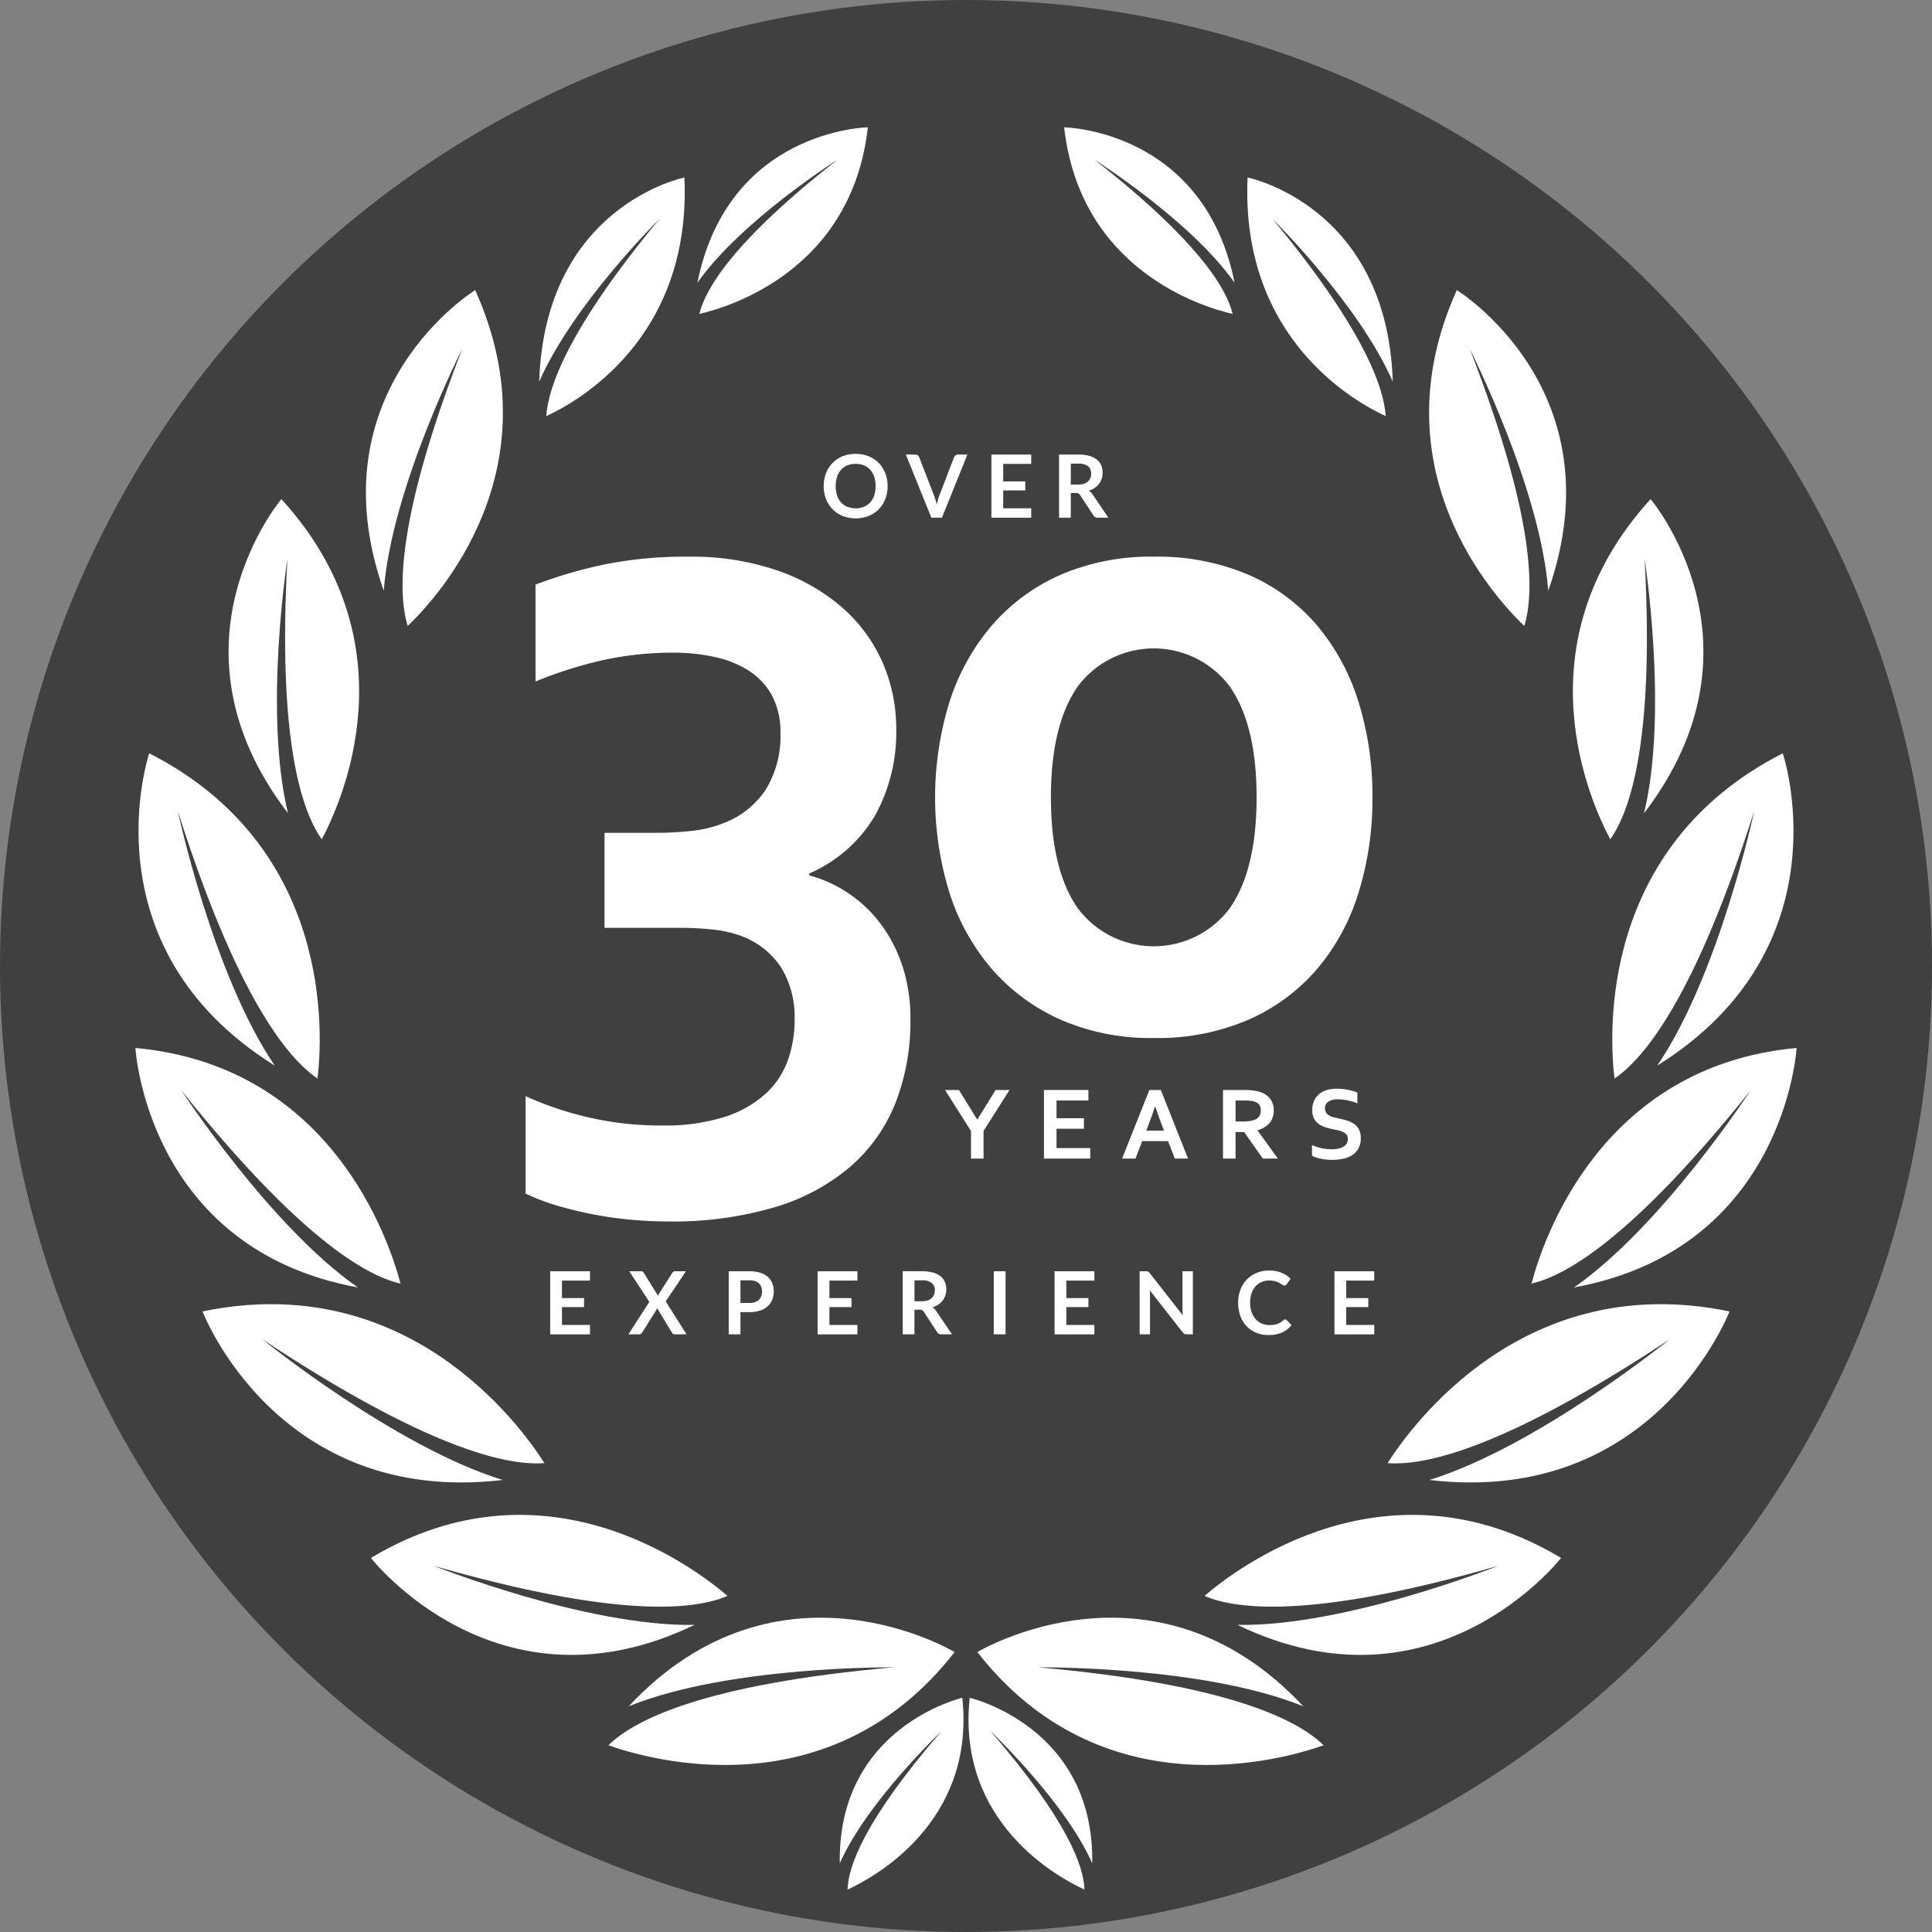 <?xml version="1.0" encoding="UTF-8"?> <svg xmlns="http://www.w3.org/2000/svg" viewBox="0 0 243.499 243.499"><rect x="0" y="0" width="243.499" height="243.499" fill="#808080" stroke="none"/><defs><style> .cls-1 { opacity: 0.5; } .cls-2 { fill: #fff; } </style></defs><g id="Layer_2" data-name="Layer 2"><g id="Layer_1-2" data-name="Layer 1"><circle class="cls-1" cx="121.75" cy="121.75" r="121.75"></circle><g><g><g><path class="cls-2" d="M36.22,70.485c-1.233,22.531,1.733,31.623,4.329,35.295,2.478-4.621,11.584-24.616-5.085-42.873,0,0-15.511,18.293.834,39.59C33.206,89.78,36.22,70.485,36.22,70.485Z"></path><path class="cls-2" d="M58.25,44.002C50.07,65.03,50.06,74.595,51.384,78.892c3.794-3.621,18.668-19.791,8.507-42.327,0,0-20.432,12.559-11.526,37.885C49.383,61.402,58.25,44.002,58.25,44.002Z"></path><path class="cls-2" d="M83.1,27.612c-11.396,13.744-14.001,21.117-14.25,24.83,3.617-1.647,18.337-9.623,17.409-30.07,0,0-17.596,3.516-18.297,25.732C72.216,38.352,83.1,27.612,83.1,27.612Z"></path><path class="cls-2" d="M105.556,20.125c-13.048,10.203-16.641,16.235-17.418,19.443,3.752-.862,19.205-5.487,21.242-23.521,0,0-17.604.264-21.48,19.586C93.436,27.782,105.556,20.125,105.556,20.125Z"></path><path class="cls-2" d="M22.417,102.245c7.333,23.061,13.676,31.021,17.602,33.691.668-5.596,1.978-29.18-21.21-40.993,0,0-8.208,24.37,15.815,39.357C26.786,122.757,22.417,102.245,22.417,102.245Z"></path><path class="cls-2" d="M22.867,137.431c14.722,18.4,23.18,23.345,27.608,24.342-1.405-5.367-8.657-27.43-33.409-29.692,0,0,1.425,25.323,28.047,30.182C34.054,154.589,22.867,137.431,22.867,137.431Z"></path><path class="cls-2" d="M33.068,168.8c20.655,13.674,30.758,15.975,35.549,15.602-3.102-4.872-17.35-24.455-43.093-19.115,0,0,9.376,24.588,37.825,21.241C49.758,182.33,33.068,168.8,33.068,168.8Z"></path><path class="cls-2" d="M54.669,197.347c22.887,6.584,32.771,5.633,37.021,3.791-4.277-3.669-23.096-17.857-44.94-4.785,0,0,15.878,20.459,40.779,8.441C73.904,205.026,54.669,197.347,54.669,197.347Z"></path><path class="cls-2" d="M112.575,210.145c-23.722,2.118-32.598,6.571-35.897,9.821,5.313,1.877,27.981,8.32,43.64-11.748,0,0-22.188-13.355-41.08,6.836C91.865,209.923,112.575,210.145,112.575,210.145Z"></path><path class="cls-2" d="M118.65,218.199c-9.711,11.224-11.758,17.066-11.828,19.953,3.193-1.461,16.145-8.396,14.463-24.17,0,0-15.727,3.627-15.443,20.858C109.275,227.074,118.65,218.199,118.65,218.199Z"></path></g><g><path class="cls-2" d="M207.281,70.485c1.231,22.531-1.735,31.623-4.33,35.295-2.478-4.621-11.584-24.616,5.084-42.873,0,0,15.51,18.293-.832,39.59C210.293,89.78,207.281,70.485,207.281,70.485Z"></path><path class="cls-2" d="M185.249,44.002c8.182,21.028,8.189,30.593,6.865,34.89-3.793-3.621-18.668-19.791-8.506-42.327,0,0,20.432,12.559,11.525,37.885C194.116,61.402,185.249,44.002,185.249,44.002Z"></path><path class="cls-2" d="M160.4,27.612c11.395,13.744,14.002,21.117,14.25,24.83-3.618-1.647-18.338-9.623-17.41-30.07,0,0,17.596,3.516,18.299,25.732C171.284,38.352,160.4,27.612,160.4,27.612Z"></path><path class="cls-2" d="M137.943,20.125c13.049,10.203,16.643,16.235,17.418,19.443-3.752-.862-19.203-5.487-21.242-23.521,0,0,17.605.264,21.48,19.586C150.063,27.782,137.943,20.125,137.943,20.125Z"></path><path class="cls-2" d="M221.083,102.245c-7.334,23.061-13.676,31.021-17.602,33.691-.669-5.596-1.98-29.18,21.21-40.993,0,0,8.208,24.37-15.815,39.357C216.713,122.757,221.083,102.245,221.083,102.245Z"></path><path class="cls-2" d="M220.632,137.431c-14.722,18.4-23.181,23.345-27.608,24.342,1.404-5.367,8.657-27.43,33.408-29.692,0,0-1.425,25.323-28.049,30.182C209.445,154.589,220.632,137.431,220.632,137.431Z"></path><path class="cls-2" d="M210.433,168.8c-20.656,13.674-30.759,15.975-35.549,15.602,3.102-4.872,17.35-24.455,43.091-19.115,0,0-9.374,24.588-37.823,21.241C193.741,182.33,210.433,168.8,210.433,168.8Z"></path><path class="cls-2" d="M188.829,197.347c-22.888,6.584-32.77,5.633-37.02,3.791,4.276-3.669,23.097-17.857,44.94-4.785,0,0-15.878,20.459-40.78,8.441C169.595,205.026,188.829,197.347,188.829,197.347Z"></path><path class="cls-2" d="M130.923,210.145c23.723,2.118,32.598,6.571,35.898,9.821-5.314,1.877-27.982,8.32-43.641-11.748,0,0,22.187-13.355,41.08,6.836C151.634,209.923,130.923,210.145,130.923,210.145Z"></path><path class="cls-2" d="M124.851,218.199c9.709,11.224,11.756,17.066,11.826,19.953-3.193-1.461-16.143-8.396-14.461-24.17,0,0,15.725,3.627,15.443,20.858C134.224,227.074,124.851,218.199,124.851,218.199Z"></path></g></g><g><g><path class="cls-2" d="M123.178,141.099l2.301-3.723h1.757l-3.275,5.162v3.483h-1.583v-3.483l-3.276-5.162h1.758l2.301,3.723Z"></path><path class="cls-2" d="M133.158,144.697h4.252v1.325h-5.835v-8.646H137.177v1.324h-4.019v2.235h3.45v1.325h-3.45Z"></path><path class="cls-2" d="M147.216,143.818h-3.257l-.847,2.204H141.425l3.432-8.646h1.449l3.43,8.646h-1.673Zm-1.641-4.361q-.456,1.358-.81,2.268l-.295.77h2.234l-.295-.77c-.234-.613-.505-1.367-.809-2.268Z"></path><path class="cls-2" d="M160.536,139.975a2.401,2.401,0,0,1-.5,1.534,2.973,2.973,0,0,1-1.548.934v.025l2.571,3.554h-1.9l-2.352-3.347h-1.085v3.347h-1.583v-8.646h2.629a8.906,8.906,0,0,1,1.215.075,4.466,4.466,0,0,1,.963.222,2.503,2.503,0,0,1,1.177.863A2.392,2.392,0,0,1,160.536,139.975Zm-4.031,1.374a7.274,7.274,0,0,0,.92-.047,3.003,3.003,0,0,0,.637-.145,1.233,1.233,0,0,0,.662-.495,1.392,1.392,0,0,0,.184-.721,1.256,1.256,0,0,0-.146-.615.973.973,0,0,0-.494-.424,2.055,2.055,0,0,0-.567-.153,6.561,6.561,0,0,0-.847-.048h-1.131v2.648Z"></path><path class="cls-2" d="M169.876,143.54a.823.823,0,0,0-.161-.531,1.157,1.157,0,0,0-.439-.334,3.32,3.32,0,0,0-.624-.211c-.23-.053-.474-.107-.73-.159a8.875,8.875,0,0,1-.961-.261,2.668,2.668,0,0,1-.807-.42,1.94,1.94,0,0,1-.557-.682,2.298,2.298,0,0,1-.207-1.033,2.753,2.753,0,0,1,.24-1.191,2.331,2.331,0,0,1,.648-.841,2.793,2.793,0,0,1,.963-.499,4.371,4.371,0,0,1,1.244-.164,7.237,7.237,0,0,1,1.389.137,6.089,6.089,0,0,1,1.201.348v1.357a7.252,7.252,0,0,0-1.287-.384,6.161,6.161,0,0,0-1.16-.118,2.152,2.152,0,0,0-1.205.283.956.956,0,0,0-.424.853.987.987,0,0,0,.139.543,1.096,1.096,0,0,0,.379.352,2.24,2.24,0,0,0,.547.223c.207.056.428.107.659.155.368.078.718.168,1.052.269a3.157,3.157,0,0,1,.887.423,1.937,1.937,0,0,1,.615.708,2.387,2.387,0,0,1,.227,1.114,2.625,2.625,0,0,1-.26,1.208,2.282,2.282,0,0,1-.732.845,3.384,3.384,0,0,1-1.154.493,6.418,6.418,0,0,1-1.485.161,6.984,6.984,0,0,1-1.386-.139,3.971,3.971,0,0,1-1.134-.391v-1.337a6.433,6.433,0,0,0,1.247.402,6.084,6.084,0,0,0,1.253.126,4.394,4.394,0,0,0,.737-.061,2.186,2.186,0,0,0,.648-.21,1.229,1.229,0,0,0,.463-.403A1.088,1.088,0,0,0,169.876,143.54Z"></path></g><g><path class="cls-2" d="M112.958,91.972a21.673,21.673,0,0,1-2.62,10.726,17.82,17.82,0,0,1-8.343,7.389v.239a16.715,16.715,0,0,1,9.146,6.316,18.554,18.554,0,0,1,2.652,5.274,21.172,21.172,0,0,1,.953,6.526,28.272,28.272,0,0,1-1.877,10.547,20.782,20.782,0,0,1-5.691,8.044,26.063,26.063,0,0,1-9.562,5.125,45.435,45.435,0,0,1-13.439,1.787q-2.143,0-4.529-.208a47.574,47.574,0,0,1-4.736-.655q-2.356-.448-4.588-1.102a26.653,26.653,0,0,1-4.084-1.549V138.155a42.351,42.351,0,0,0,7.717,2.622,39.941,39.941,0,0,0,9.506,1.072,24.824,24.824,0,0,0,7.837-1.072,14.127,14.127,0,0,0,5.153-2.891,10.558,10.558,0,0,0,2.832-4.23,15.057,15.057,0,0,0,.863-5.096,12.01,12.01,0,0,0-1.639-6.525,10.118,10.118,0,0,0-4.678-3.903,13.765,13.765,0,0,0-3.547-.923,36.448,36.448,0,0,0-4.796-.269h-9.296V104.962H82.509a40.012,40.012,0,0,0,4.885-.267,14.992,14.992,0,0,0,3.875-.984,10.961,10.961,0,0,0,5.243-4.202,12.776,12.776,0,0,0,1.849-7.121,9.652,9.652,0,0,0-1.072-4.736,8.669,8.669,0,0,0-2.922-3.129,12.95,12.95,0,0,0-4.349-1.728,23.601,23.601,0,0,0-4.946-.535,41.108,41.108,0,0,0-9.267.983,53.316,53.316,0,0,0-8.312,2.649V73.678a58.669,58.669,0,0,1,8.521-2.503,51.773,51.773,0,0,1,10.905-1.013,33.04,33.04,0,0,1,10.936,1.698,24.759,24.759,0,0,1,8.223,4.648,19.827,19.827,0,0,1,5.125,6.914A20.88,20.88,0,0,1,112.958,91.972Z"></path><path class="cls-2" d="M172.974,100.493a39.66,39.66,0,0,1-1.757,12.039,27.336,27.336,0,0,1-5.215,9.593,24.223,24.223,0,0,1-8.611,6.377,28.822,28.822,0,0,1-11.948,2.322,28.294,28.294,0,0,1-11.797-2.322,24.862,24.862,0,0,1-8.642-6.377,27.532,27.532,0,0,1-5.332-9.593,40.753,40.753,0,0,1,0-24.075,27.863,27.863,0,0,1,5.332-9.624,24.4,24.4,0,0,1,8.642-6.376,28.589,28.589,0,0,1,11.797-2.295,29.124,29.124,0,0,1,11.948,2.295,23.784,23.784,0,0,1,8.611,6.376,27.665,27.665,0,0,1,5.215,9.624A39.65,39.65,0,0,1,172.974,100.493Zm-14.599,0q0-9.056-3.338-13.914a11.962,11.962,0,0,0-19.247,0q-3.338,4.858-3.338,13.914,0,9.059,3.338,13.915a11.963,11.963,0,0,0,19.247,0Q158.374,109.551,158.375,100.493Z"></path></g></g></g><g><path class="cls-2" d="M111.869,61.267a4.446,4.446,0,0,1-.289,1.62,3.802,3.802,0,0,1-.817,1.29,3.713,3.713,0,0,1-1.27.85,4.599,4.599,0,0,1-3.295,0,3.744,3.744,0,0,1-1.273-.85,3.815,3.815,0,0,1-.822-1.29,4.645,4.645,0,0,1,0-3.239,3.815,3.815,0,0,1,.822-1.29,3.744,3.744,0,0,1,1.273-.85,4.285,4.285,0,0,1,1.645-.305,4.477,4.477,0,0,1,1.139.14,4.012,4.012,0,0,1,.979.396,3.622,3.622,0,0,1,.8.622,3.789,3.789,0,0,1,.602.817,4.014,4.014,0,0,1,.377.979A4.669,4.669,0,0,1,111.869,61.267Zm-1.513,0a3.657,3.657,0,0,0-.176-1.174,2.528,2.528,0,0,0-.501-.883,2.144,2.144,0,0,0-.789-.555,2.942,2.942,0,0,0-2.095,0,2.167,2.167,0,0,0-.792.555,2.495,2.495,0,0,0-.503.883,4,4,0,0,0,0,2.349,2.461,2.461,0,0,0,.503.88,2.179,2.179,0,0,0,.792.553,2.942,2.942,0,0,0,2.095,0,2.155,2.155,0,0,0,.789-.553,2.493,2.493,0,0,0,.501-.88A3.655,3.655,0,0,0,110.356,61.267Z"></path><path class="cls-2" d="M121.929,57.29l-3.212,7.953h-1.336l-3.212-7.953h1.188a.497.497,0,0,1,.313.094.577.577,0,0,1,.182.242l1.875,4.851c.062.158.122.331.179.52q.085.283.162.591.066-.308.143-.591a5.003,5.003,0,0,1,.17-.52l1.865-4.851a.521.521,0,0,1,.173-.231.488.488,0,0,1,.316-.104Z"></path><path class="cls-2" d="M126.438,58.468v2.206h2.783v1.138h-2.783V64.061h3.531v1.183h-5.016V57.29h5.016v1.177Z"></path><path class="cls-2" d="M139.688,65.244H138.351a.586.586,0,0,1-.55-.297l-1.672-2.546a.583.583,0,0,0-.207-.204.719.719,0,0,0-.333-.061H134.958v3.107h-1.479V57.29h2.425a5.041,5.041,0,0,1,1.389.168,2.659,2.659,0,0,1,.952.47,1.844,1.844,0,0,1,.547.723,2.382,2.382,0,0,1,.176.927,2.412,2.412,0,0,1-.118.759,2.194,2.194,0,0,1-.341.649,2.29,2.29,0,0,1-.55.511,2.759,2.759,0,0,1-.745.347,1.428,1.428,0,0,1,.264.195,1.375,1.375,0,0,1,.22.267Zm-3.806-4.169a2.285,2.285,0,0,0,.729-.104,1.412,1.412,0,0,0,.512-.289,1.16,1.16,0,0,0,.3-.438,1.514,1.514,0,0,0,.099-.556,1.13,1.13,0,0,0-.399-.929,1.908,1.908,0,0,0-1.218-.325h-.946v2.64Z"></path></g><g><path class="cls-2" d="M70.827,161.397v2.206h2.783v1.138H70.827v2.25h3.531v1.183H69.342v-7.953h5.016v1.177Z"></path><path class="cls-2" d="M86.53,168.173H85.056a.364.364,0,0,1-.245-.077.632.632,0,0,1-.146-.176l-1.842-3.053a1.103,1.103,0,0,1-.104.237l-1.766,2.816a1.104,1.104,0,0,1-.151.173.312.312,0,0,1-.223.08H79.198l2.64-4.092-2.536-3.861h1.474a.448.448,0,0,1,.223.042.409.409,0,0,1,.129.135l1.81,2.915a2.283,2.283,0,0,1,.132-.275l1.661-2.612a.463.463,0,0,1,.132-.154.309.309,0,0,1,.181-.05H86.458l-2.557,3.801Z"></path><path class="cls-2" d="M94.428,160.22a4.545,4.545,0,0,1,1.38.187,2.662,2.662,0,0,1,.962.522,2.077,2.077,0,0,1,.564.803,2.772,2.772,0,0,1,.184,1.023,2.834,2.834,0,0,1-.192,1.059,2.202,2.202,0,0,1-.578.828,2.682,2.682,0,0,1-.965.539,4.308,4.308,0,0,1-1.355.193H93.322v2.799H91.843v-7.953Zm0,3.999a2.229,2.229,0,0,0,.709-.102,1.343,1.343,0,0,0,.503-.292,1.182,1.182,0,0,0,.3-.462,1.772,1.772,0,0,0,.099-.608,1.607,1.607,0,0,0-.099-.578,1.142,1.142,0,0,0-.297-.44,1.323,1.323,0,0,0-.5-.278,2.374,2.374,0,0,0-.715-.096H93.322v2.854Z"></path><path class="cls-2" d="M104.536,161.397v2.206h2.783v1.138h-2.783v2.25h3.531v1.183h-5.016v-7.953h5.016v1.177Z"></path><path class="cls-2" d="M119.986,168.173h-1.337a.586.586,0,0,1-.55-.297l-1.672-2.546a.583.583,0,0,0-.207-.204.72.72,0,0,0-.333-.061h-.632v3.107h-1.479v-7.953h2.425a5.041,5.041,0,0,1,1.389.168,2.659,2.659,0,0,1,.952.47,1.844,1.844,0,0,1,.547.723,2.382,2.382,0,0,1,.176.927,2.412,2.412,0,0,1-.118.759,2.194,2.194,0,0,1-.341.649,2.29,2.29,0,0,1-.55.511,2.759,2.759,0,0,1-.745.347,1.429,1.429,0,0,1,.264.195,1.375,1.375,0,0,1,.22.267Zm-3.806-4.169a2.285,2.285,0,0,0,.729-.104,1.412,1.412,0,0,0,.512-.289,1.16,1.16,0,0,0,.3-.438,1.514,1.514,0,0,0,.099-.556,1.13,1.13,0,0,0-.399-.929,1.908,1.908,0,0,0-1.218-.325h-.946v2.64Z"></path><path class="cls-2" d="M126.734,168.173h-1.485v-7.953h1.485Z"></path><path class="cls-2" d="M134.395,161.397v2.206h2.783v1.138h-2.783v2.25h3.531v1.183H132.911v-7.953h5.016v1.177Z"></path><path class="cls-2" d="M150.34,160.22v7.953H149.581a.668.668,0,0,1-.294-.058.688.688,0,0,1-.228-.195l-4.153-5.302q.034.363.033.671v4.884H143.636v-7.953h.775a1.413,1.413,0,0,1,.162.008.386.386,0,0,1,.121.033.393.393,0,0,1,.102.071,1.114,1.114,0,0,1,.11.124l4.169,5.324q-.017-.193-.028-.379t-.011-.347v-4.834Z"></path><path class="cls-2" d="M161.973,166.297a.296.296,0,0,1,.214.093l.583.633a3.208,3.208,0,0,1-1.191.918,4.1,4.1,0,0,1-1.697.319,4.01,4.01,0,0,1-1.592-.302,3.507,3.507,0,0,1-1.207-.842,3.685,3.685,0,0,1-.767-1.287,4.825,4.825,0,0,1-.267-1.634,4.55,4.55,0,0,1,.286-1.642,3.772,3.772,0,0,1,.806-1.284,3.645,3.645,0,0,1,1.24-.839,4.117,4.117,0,0,1,1.595-.3,3.913,3.913,0,0,1,1.542.286,3.671,3.671,0,0,1,1.147.748l-.495.688a.443.443,0,0,1-.113.115.318.318,0,0,1-.189.05.363.363,0,0,1-.171-.047q-.088-.047-.192-.116-.105-.069-.242-.151a1.988,1.988,0,0,0-.319-.151,2.612,2.612,0,0,0-.42-.116,2.941,2.941,0,0,0-.553-.047,2.455,2.455,0,0,0-.977.19,2.129,2.129,0,0,0-.762.55,2.546,2.546,0,0,0-.495.88,3.691,3.691,0,0,0-.176,1.185,3.472,3.472,0,0,0,.19,1.193,2.622,2.622,0,0,0,.514.88,2.197,2.197,0,0,0,.764.547,2.365,2.365,0,0,0,.946.19,4.048,4.048,0,0,0,.547-.033,2.301,2.301,0,0,0,.451-.104,1.984,1.984,0,0,0,.391-.184,2.438,2.438,0,0,0,.366-.278.521.521,0,0,1,.116-.08A.28.28,0,0,1,161.973,166.297Z"></path><path class="cls-2" d="M169.672,161.397v2.206H172.455v1.138h-2.783v2.25h3.531v1.183h-5.016v-7.953h5.016v1.177Z"></path></g></g></g></svg> 